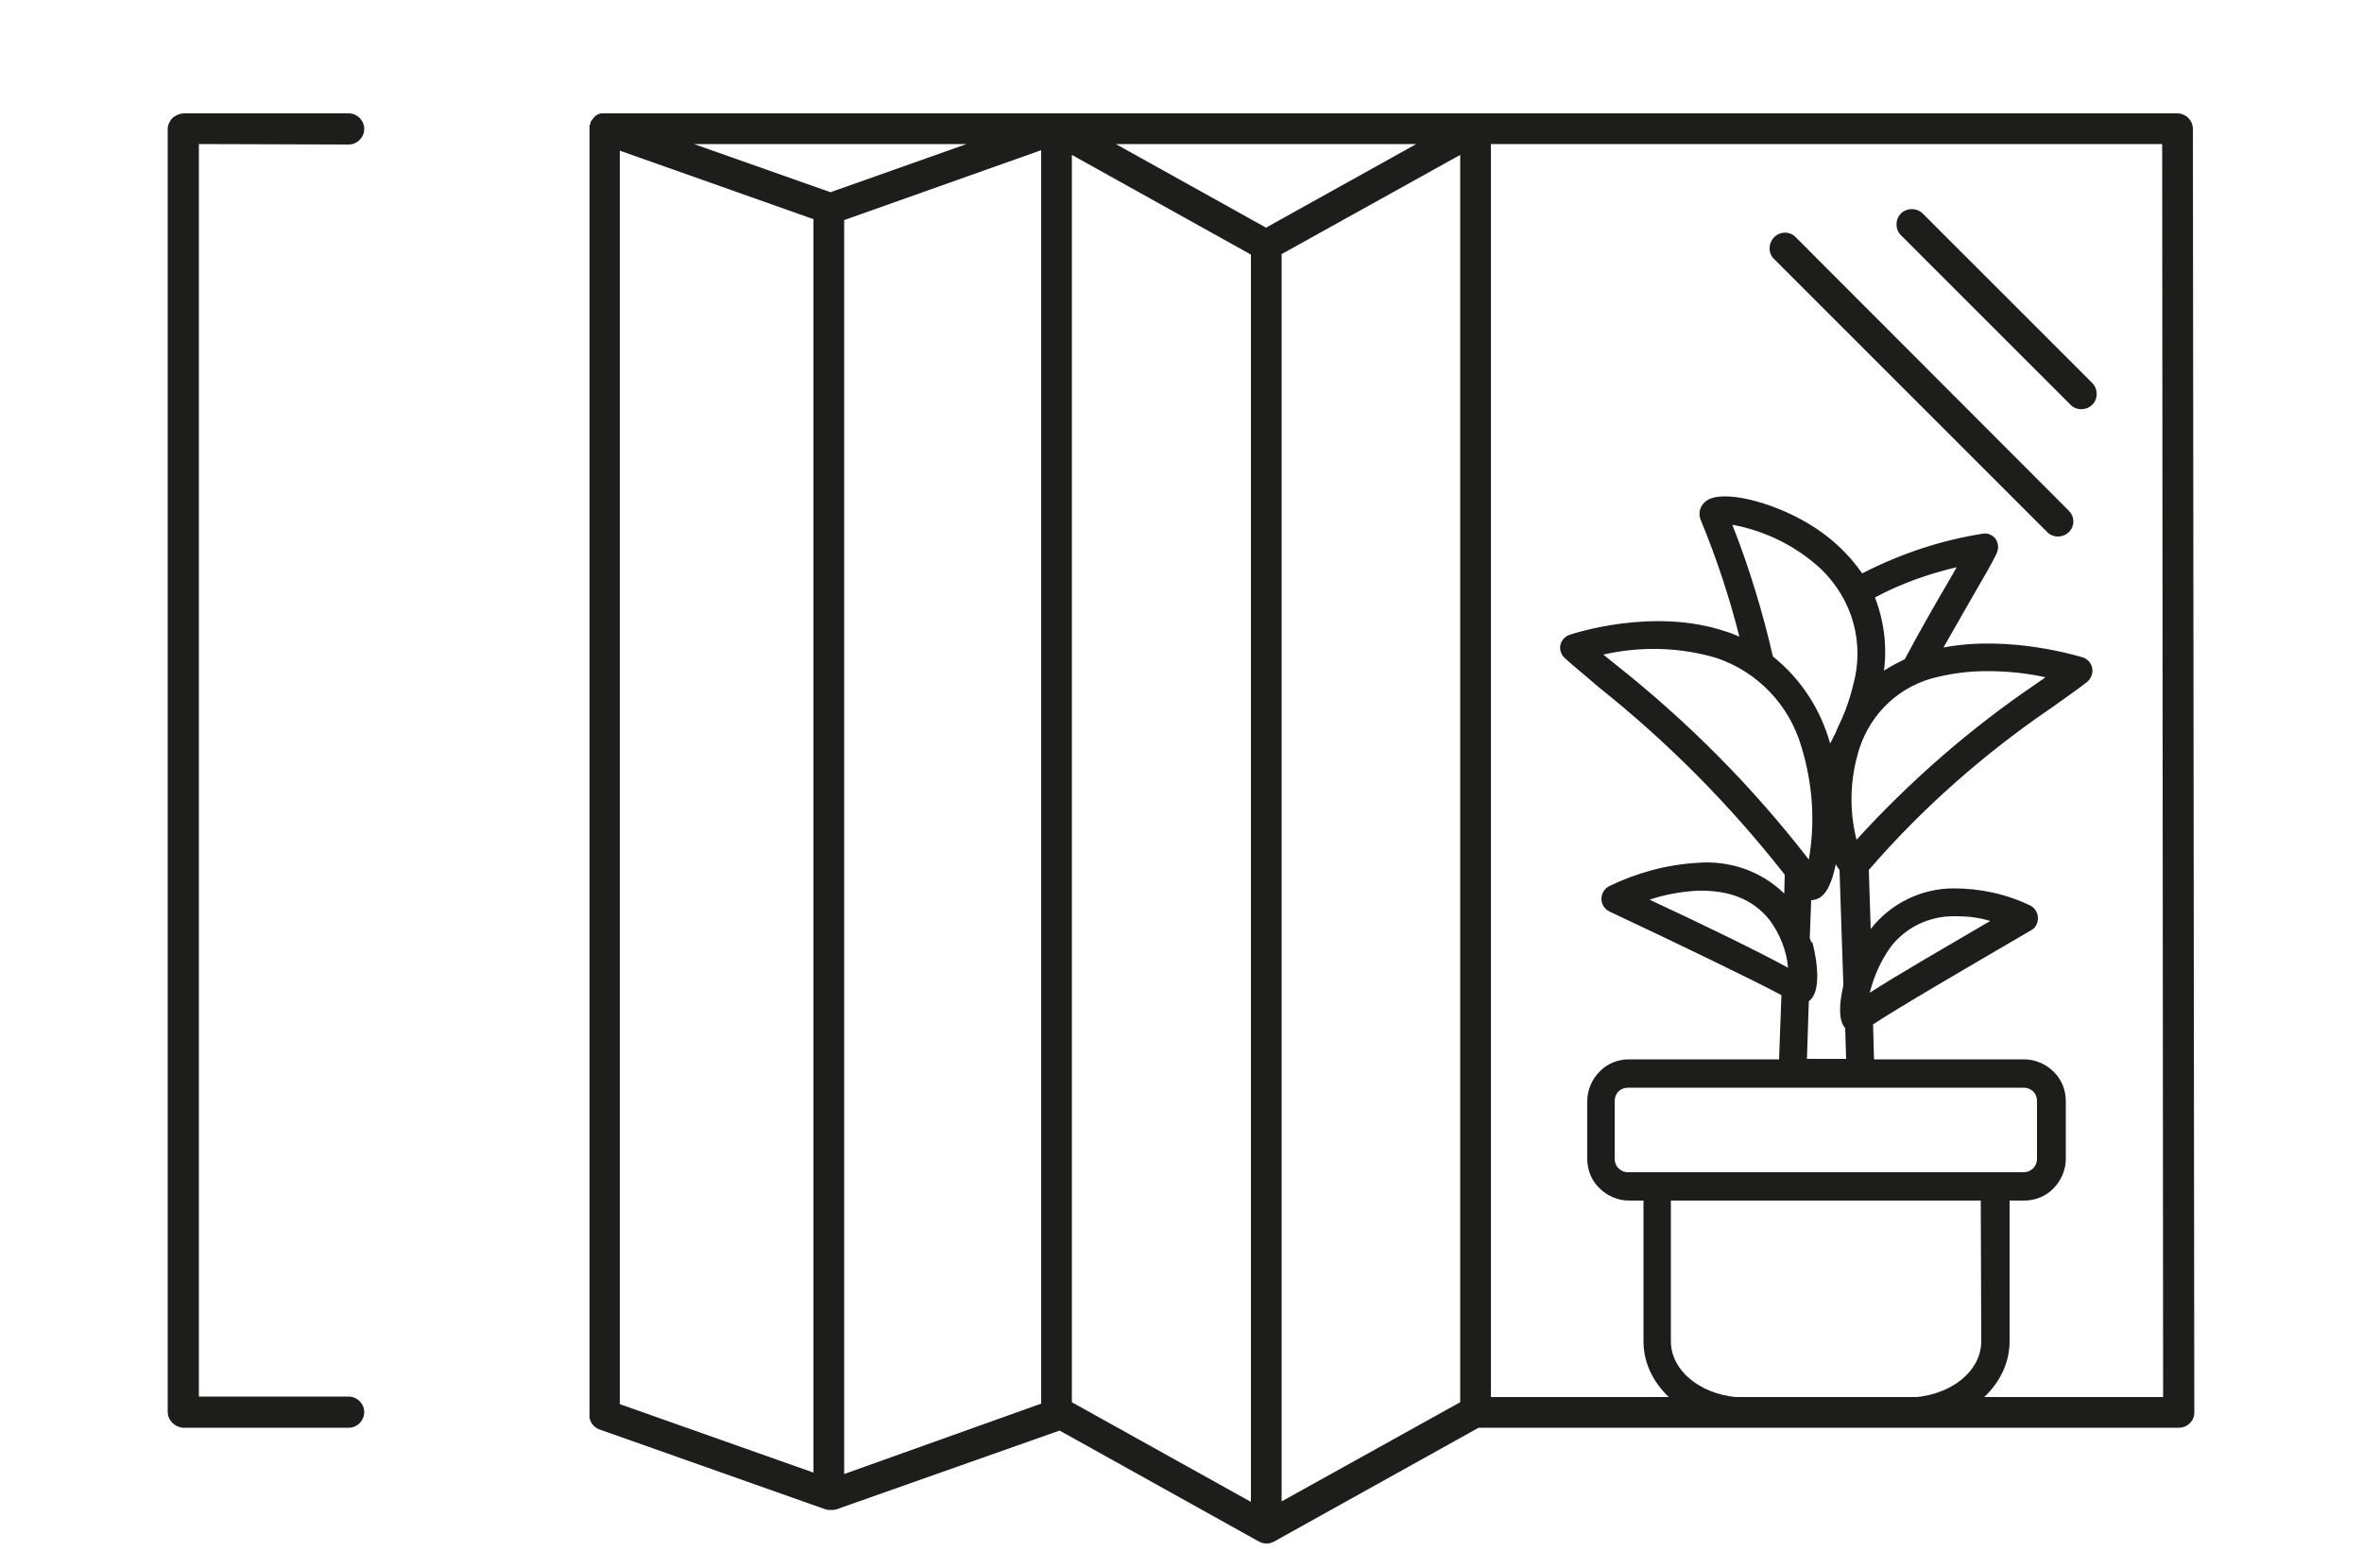 <?xml version="1.0" encoding="UTF-8"?> <!-- Generator: Adobe Illustrator 22.1.0, SVG Export Plug-In . SVG Version: 6.00 Build 0) --> <svg xmlns="http://www.w3.org/2000/svg" xmlns:xlink="http://www.w3.org/1999/xlink" id="Слой_1" x="0px" y="0px" viewBox="0 0 500 331.9" style="enable-background:new 0 0 500 331.9;" xml:space="preserve"> <style type="text/css"> .st0{fill:#1D1D1B;} </style> <title>2</title> <path class="st0" d="M464.2,27.3c0-1.8-1.5-3.3-3.3-3.3l0,0H127.8h-0.3h-0.3l-0.3,0.1l-0.3,0.1c-0.1,0-0.2,0.1-0.3,0.2l-0.2,0.1 c-0.1,0.1-0.2,0.2-0.3,0.3l-0.1,0.1l0,0c-0.1,0.1-0.2,0.2-0.2,0.3c-0.1,0.1-0.1,0.1-0.2,0.2c-0.1,0.1-0.1,0.2-0.2,0.3 c-0.1,0.1-0.1,0.2-0.1,0.3v0.1c0,0.1,0,0.1-0.1,0.2c0,0.1-0.1,0.2-0.1,0.3s0,0.2,0,0.3c0,0.1,0,0.1,0,0.2V299c0,0.1,0,0.2,0,0.3 c-0.2,1.5,0.7,2.9,2.2,3.4l47.8,16.9l0.2,0l0.2,0.1l0.4,0h0.3h0.3l0.4,0l0.2-0.1l0.2,0l47.3-16.7l42.2,23.5c0.2,0.1,0.5,0.2,0.7,0.3 l0,0h0.1c0.2,0,0.3,0.1,0.5,0.1h0.6c0.2,0,0.3,0,0.5-0.1h0.1l0,0c0.2-0.1,0.5-0.2,0.7-0.3l43.3-24.1h148.2c1.8,0,3.3-1.4,3.3-3.2 c0,0,0,0,0-0.1L464.2,27.3z M309.1,296.9l-37.8,21V53.8l37.8-21V296.9z M268,48.2l-31.8-17.7h63.6L268,48.2z M175.8,40.7l-28.9-10.2 h57.7L175.8,40.7z M131.2,31.9l41,14.5v265.4l-41-14.5V31.9z M178.7,312.1V46.6l41.7-14.8v265.4L178.7,312.1z M226.9,32.8l37.9,21.1 V318l-37.9-21.1V32.8z M315.6,295.8V30.5h25.2c0.1,0,0.3,0,0.4,0h116.5l0.2,265.3H315.6z M437.9,108.1c0.6,0.6,1,1.4,1,2.3 c0,1.8-1.5,3.2-3.3,3.2c-0.8,0-1.6-0.3-2.2-0.9l-58.1-58.1c-1.1-1.4-0.9-3.4,0.5-4.6c1.2-1,2.9-1,4.1,0L437.9,108.1z M442.8,81 c1.3,1.2,1.4,3.3,0.2,4.6c-1.2,1.3-3.3,1.4-4.6,0.2c-0.1-0.1-0.1-0.1-0.2-0.2l-35.9-35.9c-1.2-1.3-1.1-3.4,0.2-4.6 c1.2-1.1,3.2-1.1,4.4,0L442.8,81z M42.1,30.5v265.2h31.7c1.8,0,3.3,1.5,3.3,3.3c0,1.8-1.5,3.3-3.3,3.3h-35c-0.2,0-0.4,0-0.6-0.1 c-0.9-0.2-1.6-0.7-2.1-1.4l0,0c-0.1-0.2-0.2-0.3-0.3-0.5c0-0.1,0-0.1-0.1-0.2c0-0.1-0.1-0.3-0.1-0.4c0-0.2-0.1-0.4-0.1-0.6l0,0V27.3 l0,0c0-0.8,0.4-1.7,1-2.3c0.3-0.3,0.7-0.5,1.1-0.7l0,0c0.2-0.1,0.4-0.1,0.6-0.2c0.2,0,0.4-0.1,0.6-0.1h35c1.8,0,3.3,1.5,3.3,3.3 s-1.5,3.3-3.3,3.3L42.1,30.5z"></path> <path class="st0" d="M434.5,149.7c2.9-2.1,5.4-3.8,7.3-5.3v0c0.8-0.7,1.3-1.8,1.1-2.9c-0.2-1.1-1-2-2-2.3 c-0.7-0.2-15.4-4.8-29.5-2.1c2.4-4.2,4.5-7.9,6.4-11.2c1.9-3.3,3.7-6.3,4.8-8.6h0c0.5-1,0.5-2.1-0.1-3.1c-0.6-0.9-1.7-1.4-2.8-1.2 c-8.9,1.4-17.5,4.3-25.5,8.4c-3-4.3-6.9-7.9-11.5-10.6c-7.5-4.5-18.4-7.4-21.7-4.6c-1.2,1-1.6,2.6-0.9,4.1c3.3,8,6,16.2,8.1,24.5 c-0.9-0.4-1.9-0.8-2.9-1.1c-15.4-5.2-32.4,0.5-33,0.7l0,0c-1,0.3-1.8,1.2-2,2.2c-0.2,1,0.2,2.1,1,2.8c2.1,1.9,4.5,3.8,7,6 c14.7,11.7,27.9,25,39.5,39.8l-0.1,4c-4.9-4.8-11.7-7.1-18.5-6.5c-6.5,0.4-12.8,2.1-18.7,5c-1,0.6-1.5,1.6-1.5,2.7 c0,1.1,0.7,2.1,1.7,2.6c14.7,6.9,31,14.8,36.4,17.7l-0.5,13.6h-31.8c-2.3,0-4.6,0.9-6.2,2.6c-1.6,1.6-2.6,3.9-2.6,6.2v12.3v0 c0,2.3,0.9,4.6,2.6,6.2c1.6,1.6,3.9,2.6,6.2,2.6h3.1V284c0,9.9,9.7,17.9,21.6,17.9h34.3c11.9,0,21.6-8,21.6-17.9v-29.8h3.1 c2.3,0,4.6-0.9,6.2-2.6c1.6-1.6,2.6-3.9,2.6-6.2v-12.3c0-2.3-0.9-4.6-2.6-6.2c-1.6-1.6-3.9-2.6-6.2-2.6h-31.8l-0.2-7.4 c4.6-3.1,19.7-11.9,33.4-19.9v0c1-0.5,1.5-1.5,1.5-2.6c0-1.1-0.6-2.1-1.5-2.6c-5.1-2.5-10.7-3.7-16.3-3.7c-6.9,0-13.4,3.2-17.6,8.6 l-0.4-12.5v0C407,171,420.1,159.5,434.5,149.7L434.5,149.7z M414.2,120.1l-1.6,2.8c-2.7,4.6-6,10.3-9.4,16.7l0,0 c-1.5,0.7-3,1.5-4.4,2.4c0.7-5.2,0-10.6-1.9-15.5C402.3,123.6,408.2,121.5,414.2,120.1L414.2,120.1z M366.7,111.1 c7,1.3,13.5,4.5,18.8,9.4c3.2,3.1,5.6,7,6.8,11.3c1.2,4.3,1.2,8.9,0,13.2c-0.6,2.5-1.4,4.9-2.4,7.2c-0.5,1-1,2.1-1.4,3.1 c-0.4,0.7-0.7,1.5-1.1,2.1v0c-2-7.2-6.2-13.7-12.1-18.4C373.1,129.5,370.3,120.2,366.7,111.1L366.7,111.1z M383.4,199.6 c0-0.3-0.2-0.6-0.3-1l0.3-8c0.4,0,0.7-0.1,1.1-0.2c2.2-0.7,3.4-3.9,4.1-7.4c0.2,0.4,0.5,0.8,0.8,1.2l0.8,24.1v0.4 c-1.3,5.7-0.5,8,0.4,9l0.2,6.5l-8.3,0l0.4-12.2c3.5-2.6,0.8-12.4,0.7-12.6L383.4,199.6z M342,140.7l-2.6-2.1 c7.9-1.8,16.1-1.6,23.9,0.7c8.7,2.9,15.4,9.9,18,18.7c2.4,7.8,3,16,1.6,24C371,166.6,357.3,152.8,342,140.7L342,140.7z M349.2,190.5 L349.2,190.5c3.2-1.1,6.6-1.7,10-1.9c6.8-0.2,11.9,1.8,15.4,6.2c2.2,3,3.6,6.5,3.9,10.1C372.3,201.5,360.6,195.8,349.2,190.5 L349.2,190.5z M419.4,284c0,6.6-7,11.9-15.7,11.9h-34.3c-8.6,0-15.7-5.3-15.7-11.9v-29.8h65.6L419.4,284z M400.3,200.4 c3.2-4.1,8.1-6.4,13.2-6.4h0.8c2.4,0,4.7,0.3,7,1c-8.7,5.1-19.3,11.2-25.5,15.2h0C396.7,206.6,398.2,203.3,400.3,200.4L400.3,200.4z M428.4,230.3c0.7,0,1.5,0.3,2,0.8c0.5,0.5,0.8,1.2,0.8,2v12.3v0c0,1.6-1.3,2.8-2.8,2.8h-83.8c-1.6,0-2.8-1.3-2.8-2.8v-12.3 c0-0.7,0.3-1.5,0.8-2c0.5-0.5,1.2-0.8,2-0.8L428.4,230.3L428.4,230.3z M393,177.8c-1.6-6.3-1.4-13,0.6-19.3 c2.5-7.7,8.8-13.5,16.7-15.2c3.4-0.8,6.8-1.2,10.3-1.2c4.2,0,8.3,0.4,12.4,1.3l-2,1.4C417,154.3,404.3,165.4,393,177.8L393,177.8z"></path> </svg> 